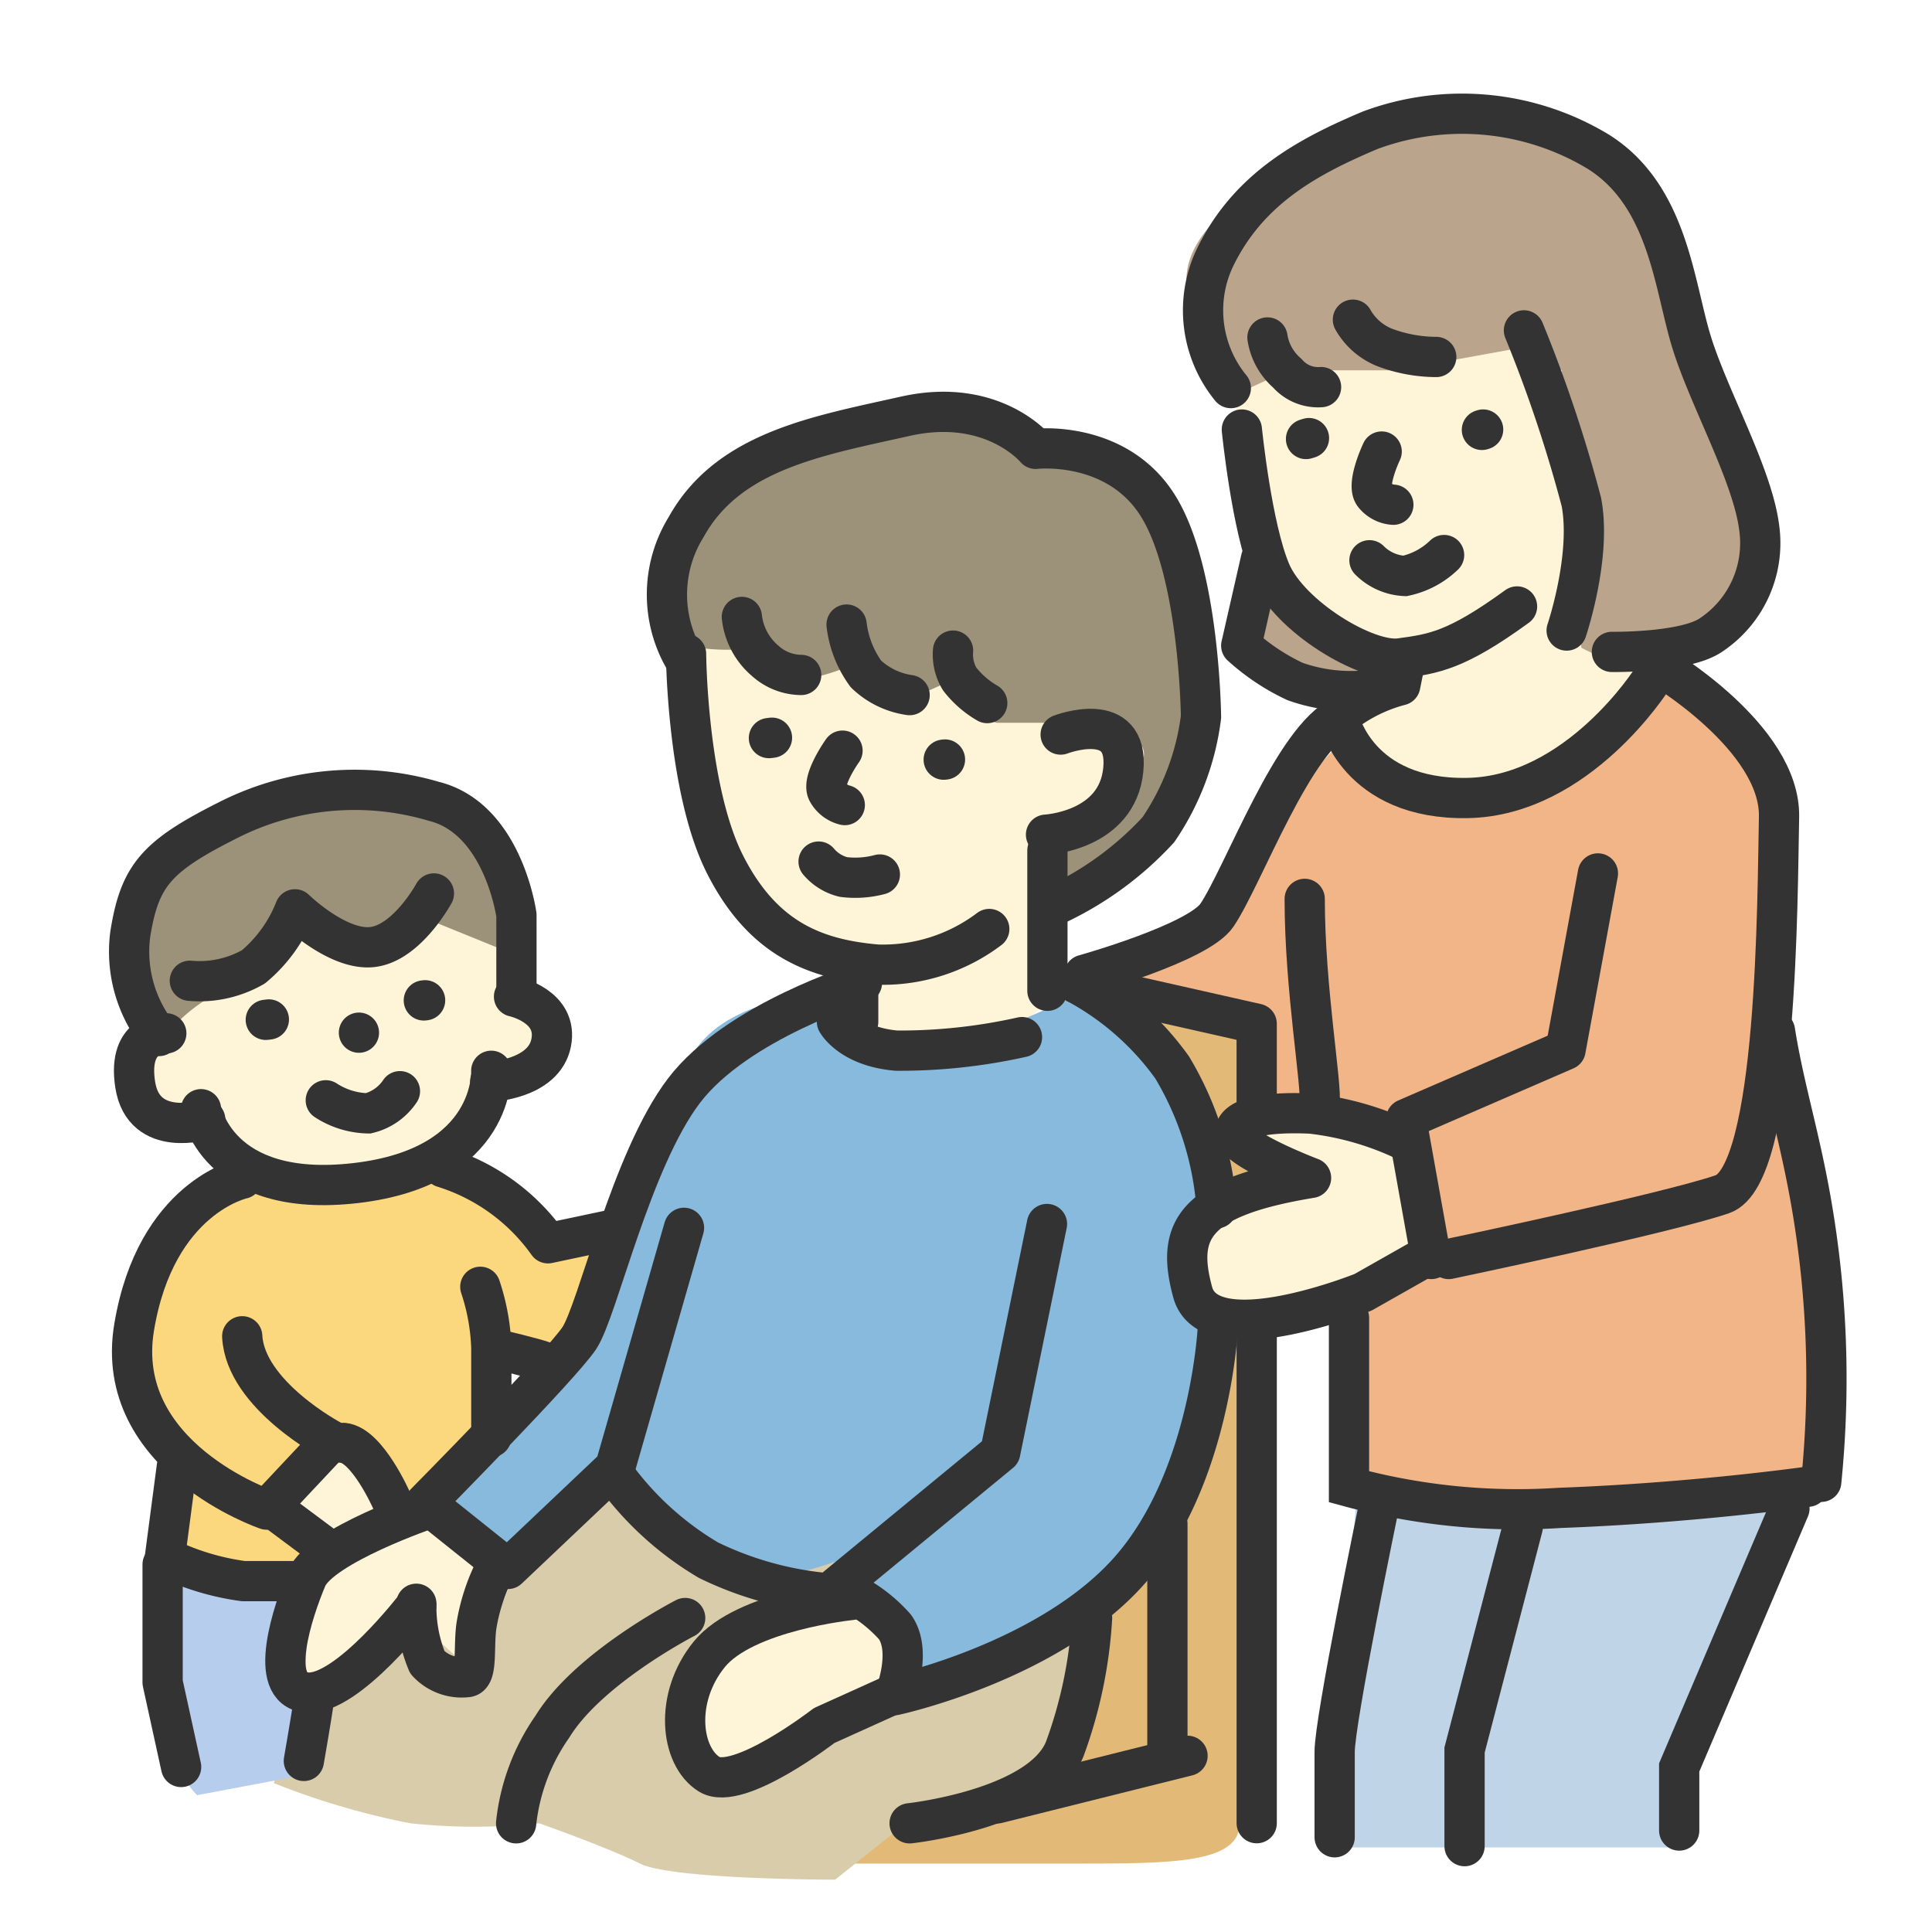<svg xmlns="http://www.w3.org/2000/svg" xmlns:xlink="http://www.w3.org/1999/xlink" width="96" height="96" viewBox="0 0 96 96"><rect x="0" y="0" width="96" height="96" fill="#808080" stroke="none"/><defs><clipPath id="a"><rect width="96" height="96" transform="translate(745 1634)" fill="#fff"/></clipPath></defs><g transform="translate(-745 -1634)"><g clip-path="url(#a)"><rect width="96" height="96" transform="translate(745 1634)" fill="#fff"/><path d="M806.6,1724.6l1.2-39.8-9.4-1.8-2.8,35-7,6.6-1.2,2h11C803.2,1726.6,806.6,1726.6,806.6,1724.6Z" fill="#e3b978"/><path d="M-23694.355-16109.463s.684-5.756,0-9.4-2.959-12-2.959-12l-21.164,8.877v12.521a32.011,32.011,0,0,0,9.785,1.9C-23703.914-16107.561-23694.355-16109.463-23694.355-16109.463Z" transform="translate(24530 17817)" fill="#f2b588"/><path d="M833.141,1672.94s.686,18.435-1.592,19.8-15.25,3.413-15.25,3.413l-1.033-6.348,8.09-3.894s.225-9.33,2.5-11.834a54.963,54.963,0,0,1,4.734-4.561Z" fill="#f2b588"/><path d="M831.092,1670.209l-3.641-3.642a17.806,17.806,0,0,1-3.244,4.049c-2.037,1.857-2.344,2.982-4.9,3.38s-5.961-2.194-5.961-2.194l-1.139-1.593-2.275,2.5s-.682,9.559,0,11.151,0,5.007,0,5.007l3.414,1.138,10.193-4.1s.248-6.5,2.137-10.429A11.034,11.034,0,0,1,831.092,1670.209Z" fill="#f2b588"/><path d="M797.2,1683.558V1676.4s3.8-1.6,3.8-3.4-2.908-5.322-2.908-5.322L779,1665.4s.6,7,1.6,9.8,4.2,6.2,6,6.2,1,4,1,4a19.814,19.814,0,0,0,4.588,1.127C794.389,1686.727,797.2,1683.558,797.2,1683.558Z" fill="#fef4d8"/><path d="M797.391,1677.852s5.458-1.141,6.67-6.325a15.937,15.937,0,0,0-1.375-12.11c-1.87-3.806-6.1-3.113-6.1-3.113a17.813,17.813,0,0,0-4.98-1.744c-3.5-.27-9.562,1.347-11.986,4.31s-2.426,5.656-1.617,6.6,3.5.808,3.5.808,2.289.942,2.963,1.347,3.1-.673,3.1-.673l2.424,1.885,2.693-1.212s1.211,2.29,1.885,2.29h2.828s4.578,0,4.443,1.615-4.443,4.983-4.443,4.983Z" fill="#9c927a"/><path d="M772.611,1684.993s-.537,2.424-1.48,2.424h-1.75s-.537,3.367-2.154,4.175-9.16,1.75-9.832.942a30.417,30.417,0,0,1-1.75-2.559s-2.965,1.213-3.5-.673.809-4.31.809-4.31,2.322-4.309,6.732-5.387,10.908,1.077,10.908,1.077v2.828Z" fill="#fef4d8"/><path d="M746.355,1661.628l-4.063-2.263s-1.166,1.757-2.887,1.41a5.792,5.792,0,0,1-2.995-2.132s-1.715,2.911-3.217,3a8.148,8.148,0,0,0-3.453,1.611s-1.825-.63-1.76-2.251.072-6.1,7.268-7.249,7.114-.755,9.891,1.214S746.355,1661.628,746.355,1661.628Z" transform="translate(-173.24 122.938) rotate(-7)" fill="#9c927a"/><path d="M790.4,1718s9.6-4,10.8-6,4.8-13,4.8-13-1.4,0-1.6-2.4a7.713,7.713,0,0,1,0-2.8,10.006,10.006,0,0,0-1-6.6,8.81,8.81,0,0,0-4.8-3.8s-6.15,3.031-9,3.031-2.4-3.031-2.4-3.031-6.6-.4-8.2,3.8-5.6,13.4-5.6,13.4l-6.4,8,2.8,3.4,5.6-5a8.214,8.214,0,0,0,2.313,2.992c1.533,1.149,7.664,3.257,7.664,3.257s3.422-.25,4.223,1.351A8.584,8.584,0,0,1,790.4,1718Z" fill="#87badc"/><path d="M786.5,1727.4l3.5-2.8s6.6-1.8,7.6-3.4,1.8-6.8,1.8-6.8l-9.4,3.8s-.6-3-1.8-3.8a5.477,5.477,0,0,1-1.7-2.8s-4.9,1.8-5.5,0-2.4,0-2.4,0l-3.2-4.6-4.6,4.6-2.2,5.4-3.2-2.6-5.2,3.8-1.6,4.4a37.775,37.775,0,0,0,6.8,2,30.529,30.529,0,0,0,6.4,0s3.4,1.2,5,2S786.5,1727.4,786.5,1727.4Z" fill="#d9ccaa"/><path d="M776,1696.153h-3.6L767,1691.6s-4.8,2-5.6,2a37.641,37.641,0,0,1-4.4-1s-5.8,2.8-6,7.2a7.951,7.951,0,0,0,2.8,6.6l-1.4,5.6s3.6-.8,4.6,0,3.4,0,3.4,0l-1.6-3,2.6-2.6,2.8,2.6,5.4-3.6v-4.2h2.8Z" fill="#fbd87d"/><path d="M790,1715l-2.6-1.6s-7.2,0-7.8,3-1.2,6.8,1,6.8,5.8-3.2,5.8-3.2,3.8-.8,3.6-2A13.748,13.748,0,0,1,790,1715Z" fill="#fef4d8"/><path d="M768.2,1716.8l1.6-4.8-3-2.4h-2l-2.2-3.4-3.4,2.2,2.2,2.6a3.359,3.359,0,0,0-2.2,3.8c.6,2.8,0,3.8,0,3.8s3.2-.4,4.2-1.8a6.288,6.288,0,0,1,2.6-2Z" fill="#fef4d8"/><path d="M824.284,1659.8s-4.685,6.6-9.685,6.8-7-3-7-3l-1.2-9.2,1.2-2.6,12.8-1,1.4,3.6Z" fill="#fef4d8"/><path d="M815.944,1696.153,814.4,1690.4a11.39,11.39,0,0,0-5.6-1.4c-2.8.2-2.6,2.4-2.6,2.4l2.6,1.2s-6.4,2-4.8,5.6,1.4,2.2,4.8,1.8S815.944,1696.153,815.944,1696.153Z" fill="#fef4d8"/><path d="M828.9,1734.265l-.428-4.4L833.238,1717H812.4l-1.082,12.865v4.4H828.9Z" transform="translate(0 -8.465)" fill="#bfd4e6"/><path d="M826.844,1667.359l-3-7.422s-4.643,6.479-7.043,6.671-4,2.792-4,2.792a2.9,2.9,0,0,0,.836,2.786c.869.806,3.51,1.21,4.912,1.508C821.3,1674.278,825.156,1672.484,826.844,1667.359Z" fill="#fef4d8"/><path d="M811.2,1689.1s-1.439-6.18-1.24-8.581.8-9.551.8-9.551L805.8,1679.2l-6.2,3.6,7.2,1.8v4.5Z" fill="#f2b588"/><path d="M829.98,1667.109l-4-3.208-1.547-2.548-1.205,3.506,2.252,2.25Z" transform="translate(-16.551 0.699)" fill="#baa48c"/><path d="M832.316,1660.061c-1.67-6.246-3.316-17.66-9.717-18.86s-9.4-2.8-12.8,0-6.8,4.8-5.6,8a16.609,16.609,0,0,0,2.2,4.4l2.6-1.2h5.4l6.6-1.2,1.6,1.2.977,13.783s4.057,2.276,5.705,0S833.987,1666.306,832.316,1660.061Z" fill="#baa48c"/><path d="M760.115,1722.2v-4.4l.285-4.8-6.8-1s-1.6,1.8-1,5.8,2.2,5.4,2.2,5.4Z" fill="#b7cded"/><path d="M-23722.977-16112.179l-2.322,11.344-8.113,6.68a7.415,7.415,0,0,1,2.879,1.993c.871,1.222,0,3.39,0,3.39s7.678-1.657,11.689-6.227,4.359-12.051,4.359-12.051" transform="translate(24520 17807)" fill="none" stroke="#333" stroke-linecap="round" stroke-linejoin="round" stroke-width="2"/><path d="M-23749.754-16097.068a15.543,15.543,0,0,0,5.295,2.907,16.907,16.907,0,0,0,6.2.26" transform="translate(20295.697 22734.535) rotate(13)" fill="none" stroke="#333" stroke-linecap="round" stroke-linejoin="round" stroke-width="2"/><path d="M-23740.91-16140.111a6.368,6.368,0,0,1,0-6.693c2.1-3.8,6.551-4.538,10.893-5.512s6.477,1.619,6.477,1.619,4.047-.467,6.1,2.864,2.117,10.461,2.117,10.461a12.793,12.793,0,0,1-2.117,5.6,16.327,16.327,0,0,1-5.105,3.736" transform="translate(24520 17807)" fill="none" stroke="#333" stroke-linecap="round" stroke-linejoin="round" stroke-width="2"/><path d="M-23722.27-16133.99s3.41-1.314,3.113,1.743-3.84,3.231-3.84,3.231" transform="translate(24519.973 17804.49)" fill="none" stroke="#333" stroke-linecap="round" stroke-linejoin="round" stroke-width="2"/><path d="M-23641.562-16120.992v-4.143l-8.992-2.028" transform="translate(24449.006 17810.004)" fill="none" stroke="#333" stroke-linecap="round" stroke-linejoin="round" stroke-width="2"/><path d="M-23661.357-16124.943v2.443" transform="translate(24449 17807.27)" fill="none" stroke="#333" stroke-linecap="round" stroke-width="2"/><path d="M-23659.424-16127.459v6.973" transform="translate(24456.469 17803.717)" fill="none" stroke="#333" stroke-linecap="round" stroke-width="2"/><g transform="translate(25.881 20.633)"><path d="M732.48,1672.938s-4.291.912-5.369,7.374,6.59,9.067,6.59,9.067l3.223-3.433s-4.289-2.257-4.443-5.18" transform="translate(-1.326 -1)" fill="none" stroke="#333" stroke-linecap="round" stroke-linejoin="round" stroke-width="2"/><path d="M741.6,1671.374a10.032,10.032,0,0,1,5.207,3.771l3.188-.674" transform="translate(-0.459)" fill="none" stroke="#333" stroke-linecap="round" stroke-linejoin="round" stroke-width="2"/><path d="M738.568,1687.905s-1.2-2.721-2.379-2.84" fill="none" stroke="#333" stroke-linecap="round" stroke-width="2"/></g><path d="M-23683.895-16105.681s-5.6,1.071-6.5,2.579-2.752,5.179-.791,5.631,5.988-3.521,5.988-3.521" transform="translate(26461.203 14361.737) rotate(-8)" fill="none" stroke="#333" stroke-linecap="round" stroke-linejoin="round" stroke-width="2"/><path d="M-23660.91-16101.689s-5.291.531-7.055,2.7-1.428,5.078,0,5.963,5.709-2.424,5.709-2.424l3.492-1.578" transform="translate(24448.209 17815.191)" fill="none" stroke="#333" stroke-linecap="round" stroke-linejoin="round" stroke-width="2"/><path d="M779.09,1666.493s.044,6.728,1.939,10.466,4.535,4.712,7.563,4.972a8.772,8.772,0,0,0,5.564-1.769" fill="none" stroke="#333" stroke-linecap="round" stroke-linejoin="round" stroke-width="2"/><path d="M-23732.17-16124.161s-6.207,1.891-8.844,5.357-4.277,10.906-5.2,12.294-7.648,8.193-7.648,8.193l4.1,3.277,5.33-5.05,3.42-11.9" transform="translate(24520 17807)" fill="none" stroke="#333" stroke-linecap="round" stroke-linejoin="round" stroke-width="2"/><path d="M812.049,1664.458s1.082,4.788,2.289,6.858,5.265,3.9,6.9,3.47,2.716-.714,5.455-3.269" transform="translate(203.557 -95.672) rotate(7)" fill="none" stroke="#333" stroke-linecap="round" stroke-linejoin="round" stroke-width="2"/><path d="M811.254,1662.48a6.1,6.1,0,0,1-1.61-6.222c1.218-3.7,4-5.659,6.93-7.342a13.092,13.092,0,0,1,11.368-.32c3.749,1.753,4.557,6.188,5.784,8.885s3.816,6.175,4.445,8.734a5.482,5.482,0,0,1-1.744,5.539c-1.19,1.043-4.781,1.43-4.781,1.43" transform="translate(203.557 -95.672) rotate(7)" fill="none" stroke="#333" stroke-linecap="round" stroke-linejoin="round" stroke-width="2"/><path d="M811.148,1660.039a2.933,2.933,0,0,0,1.723,1.075,2.021,2.021,0,0,0,1.8-.209" transform="matrix(0.875, 0.485, -0.485, 0.875, 903.344, -195.172)" fill="none" stroke="#333" stroke-linecap="round" stroke-linejoin="round" stroke-width="2"/><path d="M815.99,1658.569a3.152,3.152,0,0,0,1.735,1.178,7.359,7.359,0,0,0,2.6.157" transform="translate(204.447 -95.766) rotate(7)" fill="none" stroke="#333" stroke-linecap="round" stroke-linejoin="round" stroke-width="2"/><path d="M823.046,1660.569a8.313,8.313,0,0,1-4.189.151,10.778,10.778,0,0,1-2.867-1.441l.45-4.4" transform="translate(198.984 -80.273) rotate(7)" fill="none" stroke="#333" stroke-linecap="round" stroke-linejoin="round" stroke-width="2"/><path d="M825.362,1657.86a68.634,68.634,0,0,1,3.872,8.118c.838,2.623.051,6.426.051,6.426" transform="translate(203.557 -95.672) rotate(7)" fill="none" stroke="#333" stroke-linecap="round" stroke-linejoin="round" stroke-width="2"/><path d="M824.43,1705.577s10.842-2.27,13.6-3.219,2.729-14.773,2.814-18.741-6-7.542-6-7.542" transform="translate(-7.445 -9.018)" fill="none" stroke="#333" stroke-linecap="round" stroke-linejoin="round" stroke-width="2"/><path d="M832.4,1686.627l-1.609,8.767-7.92,3.434,1.246,6.958" transform="translate(-8 -9.227)" fill="none" stroke="#333" stroke-linecap="round" stroke-linejoin="round" stroke-width="2"/><path d="M819.125,1680c-2.408,1.046-4.9,7.926-6.229,9.9-.933,1.384-6.6,2.963-6.6,2.963" transform="translate(-7.426 -10.426)" fill="none" stroke="#333" stroke-linecap="round" stroke-linejoin="round" stroke-width="2"/><path d="M818.629,1681.217l-.262,1.308a7.927,7.927,0,0,0-3.3,1.779" transform="translate(-3.789 -14.473)" fill="none" stroke="#333" stroke-linecap="round" stroke-linejoin="round" stroke-width="2"/><path d="M816.955,1697.455l-3.4,1.926s-7.633,3.081-8.473,0,.049-4.722,5.881-5.68c0,0-3.781-1.434-3.781-2.232s1.658-1.062,3.781-.963a14.734,14.734,0,0,1,4.711,1.358" transform="translate(-0.818 -1.172)" fill="none" stroke="#333" stroke-linecap="round" stroke-linejoin="round" stroke-width="2"/><path d="M-23705.486-16144.292a3.938,3.938,0,0,1-1.979-1.377,5.193,5.193,0,0,1-.566-2.574" transform="translate(26729.354 13905.713) rotate(-9)" fill="none" stroke="#333" stroke-linecap="round" stroke-linejoin="round" stroke-width="2"/><path d="M-23700.025-16145.055a2.7,2.7,0,0,1-1.9-.175,3.341,3.341,0,0,1-1.729-1.784" transform="translate(19116.557 23719.773) rotate(16)" fill="none" stroke="#333" stroke-linecap="round" stroke-linejoin="round" stroke-width="2"/><path d="M-23711.43-16145.7a4.739,4.739,0,0,1-1.369-1.194,2.34,2.34,0,0,1-.33-1.413" transform="translate(24505.486 17814.635)" fill="none" stroke="#333" stroke-linecap="round" stroke-linejoin="round" stroke-width="2"/><path d="M808.049,1700.5v24.943" transform="translate(-0.604 -0.85)" fill="none" stroke="#333" stroke-linecap="round" stroke-width="2"/><path d="M799.264,1713a22.707,22.707,0,0,1-1.357,6.508c-1.2,2.99-7.708,3.693-7.708,3.693" transform="translate(0 1.398)" fill="none" stroke="#333" stroke-linecap="round" stroke-linejoin="round" stroke-width="2"/><path d="M779.2,1715.2s-4.8,2.463-6.6,5.4a10.274,10.274,0,0,0-1.8,4.8" transform="translate(-0.154 -0.801)" fill="none" stroke="#333" stroke-linecap="round" stroke-linejoin="round" stroke-width="2"/><path d="M797.109,1684.9a13.983,13.983,0,0,1,4.791,4.2,15.813,15.813,0,0,1,2.211,7" transform="translate(1.342 -2.061)" fill="none" stroke="#333" stroke-linecap="round" stroke-linejoin="round" stroke-width="2"/><path d="M769.689,1711.778a9.82,9.82,0,0,0-1,2.913c-.179,1.039.059,2.547-.455,2.641a2.326,2.326,0,0,1-2-.729,7.175,7.175,0,0,1-.547-2.913" fill="none" stroke="#333" stroke-linecap="round" stroke-linejoin="round" stroke-width="2"/><path d="M829.951,1717.739a50.919,50.919,0,0,0,0-10.256c-.575-5.6-1.715-8.446-2.3-12.152" transform="translate(5.545 -10.109)" fill="none" stroke="#333" stroke-linecap="round" stroke-width="2"/><path d="M832.5,1692.725s-5.666.808-12.334,1.051a31.871,31.871,0,0,1-10.467-1.051v-8.39" transform="translate(2.332 15.15)" fill="none" stroke="#333" stroke-linecap="round" stroke-width="2"/><path d="M832.108,1712.688l-5.479,12.868v3.133" transform="translate(1.809 -3.731)" fill="none" stroke="#333" stroke-linecap="round" stroke-width="2"/><path d="M831.493,1713.655s-2.175,10.5-2.175,12.091v4.245" transform="translate(-18 -4.698)" fill="none" stroke="#333" stroke-linecap="round" stroke-width="2"/><path d="M768.309,1702.087c-.446-.354-2.054-1.326-2.054-1.326" transform="matrix(0.951, -0.309, 0.309, 0.951, -484.529, 320.398)" fill="none" stroke="#333" stroke-linecap="round" stroke-linejoin="round" stroke-width="2"/><path d="M767.955,1697.3a10.608,10.608,0,0,1,.547,3.032v4.432" transform="translate(0.912 0.641)" fill="none" stroke="#333" stroke-linecap="round" stroke-width="2"/><path d="M761.041,1710.8l-2.4-1.789" fill="none" stroke="#333" stroke-linecap="round" stroke-width="2"/><g transform="translate(-173.24 122.938) rotate(-7)"><path d="M-23720-16141.152s-1.937-.359-1.844,2.355,3.242,2.137,3.242,2.137" transform="translate(24449.188 17804.826)" fill="none" stroke="#333" stroke-linecap="round" stroke-linejoin="round" stroke-width="2"/><path d="M-23719.949-16140.91s2.137.738,1.551,2.506-3.242,1.547-3.242,1.547" transform="translate(24466.508 17804.879)" fill="none" stroke="#333" stroke-linecap="round" stroke-linejoin="round" stroke-width="2"/><path d="M-23702.523-16143.375l.449-3.661s-.055-4.839-3.387-6.113a13.882,13.882,0,0,0-10.273-.312c-3.748,1.343-4.68,2.188-5.5,5.023a6.666,6.666,0,0,0,.8,5.2" transform="translate(24449.246 17807)" fill="none" stroke="#333" stroke-linecap="round" stroke-linejoin="round" stroke-width="2"/><path d="M-23718.289-16136.522s.176,4.542,7.2,4.58,7.348-4.717,7.348-4.717" transform="translate(24448.729 17804.148)" fill="none" stroke="#333" stroke-linecap="round" stroke-linejoin="round" stroke-width="2"/><path d="M740.9,1657.932s-1.623,2.284-3.36,2.27-3.589-2.328-3.589-2.328a7.076,7.076,0,0,1-2.4,2.586,5.373,5.373,0,0,1-3.217.3" transform="translate(2.333 0.464)" fill="none" stroke="#333" stroke-linecap="round" stroke-linejoin="round" stroke-width="2"/><path d="M-23571.9-16126.43h.154" transform="translate(24306.076 17790.041)" fill="none" stroke="#333" stroke-linecap="round" stroke-width="2"/><path d="M-23571.838-16126.43h-.064" transform="translate(24313.99 17790.041)" fill="none" stroke="#333" stroke-linecap="round" stroke-width="2"/><path d="M-23571.9-16126.43h0" transform="translate(24310.592 17791.238)" fill="none" stroke="#333" stroke-linecap="round" stroke-width="2"/><path d="M-23572.6-16126.883a3.992,3.992,0,0,0,2.012.9,2.641,2.641,0,0,0,1.7-.9" transform="translate(24309.248 17794.826)" fill="none" stroke="#333" stroke-linecap="round" stroke-width="2"/></g><path d="M827.857,1714.319l-2.891,11.082v4.776" transform="translate(-7.193 -4.443)" fill="none" stroke="#333" stroke-linecap="round" stroke-width="2"/><path d="M824.534,1675.459c-3.371,2.931-6.439,6.744-7.19,7.226" transform="translate(-995.598 1201.748) rotate(-49)" fill="none" stroke="#333" stroke-linecap="round" stroke-linejoin="round" stroke-width="2"/><path d="M-23571.9-16126.43h.154" transform="translate(26144.723 14804.209) rotate(-7)" fill="none" stroke="#333" stroke-linecap="round" stroke-width="2"/><path d="M-23571.838-16126.43h-.064" transform="translate(26153.41 14805.281) rotate(-7)" fill="none" stroke="#333" stroke-linecap="round" stroke-width="2"/><path d="M-23572.473-16126.59s1.2,1.405,1.822,1.212a1.342,1.342,0,0,0,.828-.667" transform="translate(-9158 28444.945) rotate(76)" fill="none" stroke="#333" stroke-linecap="round" stroke-linejoin="round" stroke-width="2"/><path d="M-23571.9-16126.43h.154" transform="translate(28066.727 10185.839) rotate(-17)" fill="none" stroke="#333" stroke-linecap="round" stroke-width="2"/><path d="M-23571.838-16126.43h-.064" transform="translate(28075.469 10185.386) rotate(-17)" fill="none" stroke="#333" stroke-linecap="round" stroke-width="2"/><path d="M-23572.473-16126.59s1.2,1.405,1.822,1.212a1.342,1.342,0,0,0,.828-.667" transform="translate(-4330.93 29750.238) rotate(66)" fill="none" stroke="#333" stroke-linecap="round" stroke-linejoin="round" stroke-width="2"/><path d="M-23569.533-16092.5s-.1.7-.467,2.816" transform="translate(24330.098 17811.184)" fill="none" stroke="#333" stroke-linecap="round" stroke-linejoin="round" stroke-width="2"/><path d="M-23525.992-16086.755l-9.469,2.366" transform="translate(24330 17808)" fill="none" stroke="#333" stroke-linecap="round" stroke-width="2"/><path d="M-23525.992-16082.71v-11.177" transform="translate(24329 17803.607)" fill="none" stroke="#333" stroke-linecap="round" stroke-width="2"/><path d="M-23576.213-16100.119l-.592,4.5a12.715,12.715,0,0,0,3.9,1.184h2.941" transform="translate(24330 17807)" fill="none" stroke="#333" stroke-linecap="round" stroke-linejoin="round" stroke-width="2"/><path d="M-23576-16085.2l-.92-4.2v-5.863" transform="translate(24330 17807)" fill="none" stroke="#333" stroke-linecap="round" stroke-linejoin="round" stroke-width="2"/><path d="M811.543,1669.727s.891,4.029,6.385,3.925,9.156-5.913,9.156-5.913" fill="none" stroke="#333" stroke-linecap="round" stroke-linejoin="round" stroke-width="2"/><path d="M-23744.432-16100.911s.67,1.245,2.969,1.437a27.792,27.792,0,0,0,6.225-.672" transform="translate(24531.02 17785.68)" fill="none" stroke="#333" stroke-linecap="round" stroke-linejoin="round" stroke-width="2"/><path d="M0,.9A4,4,0,0,1,2.014,0a2.649,2.649,0,0,1,1.7.9" transform="matrix(-0.998, 0.07, -0.07, -0.998, 816.818, 1662.478)" fill="none" stroke="#333" stroke-linecap="round" stroke-width="2"/><path d="M-23711.43-16145.7a4.739,4.739,0,0,1-1.369-1.194,2.34,2.34,0,0,1-.33-1.413" transform="translate(28971.967 -3672.325) rotate(-45)" fill="none" stroke="#333" stroke-linecap="round" stroke-linejoin="round" stroke-width="2"/></g></g></svg>